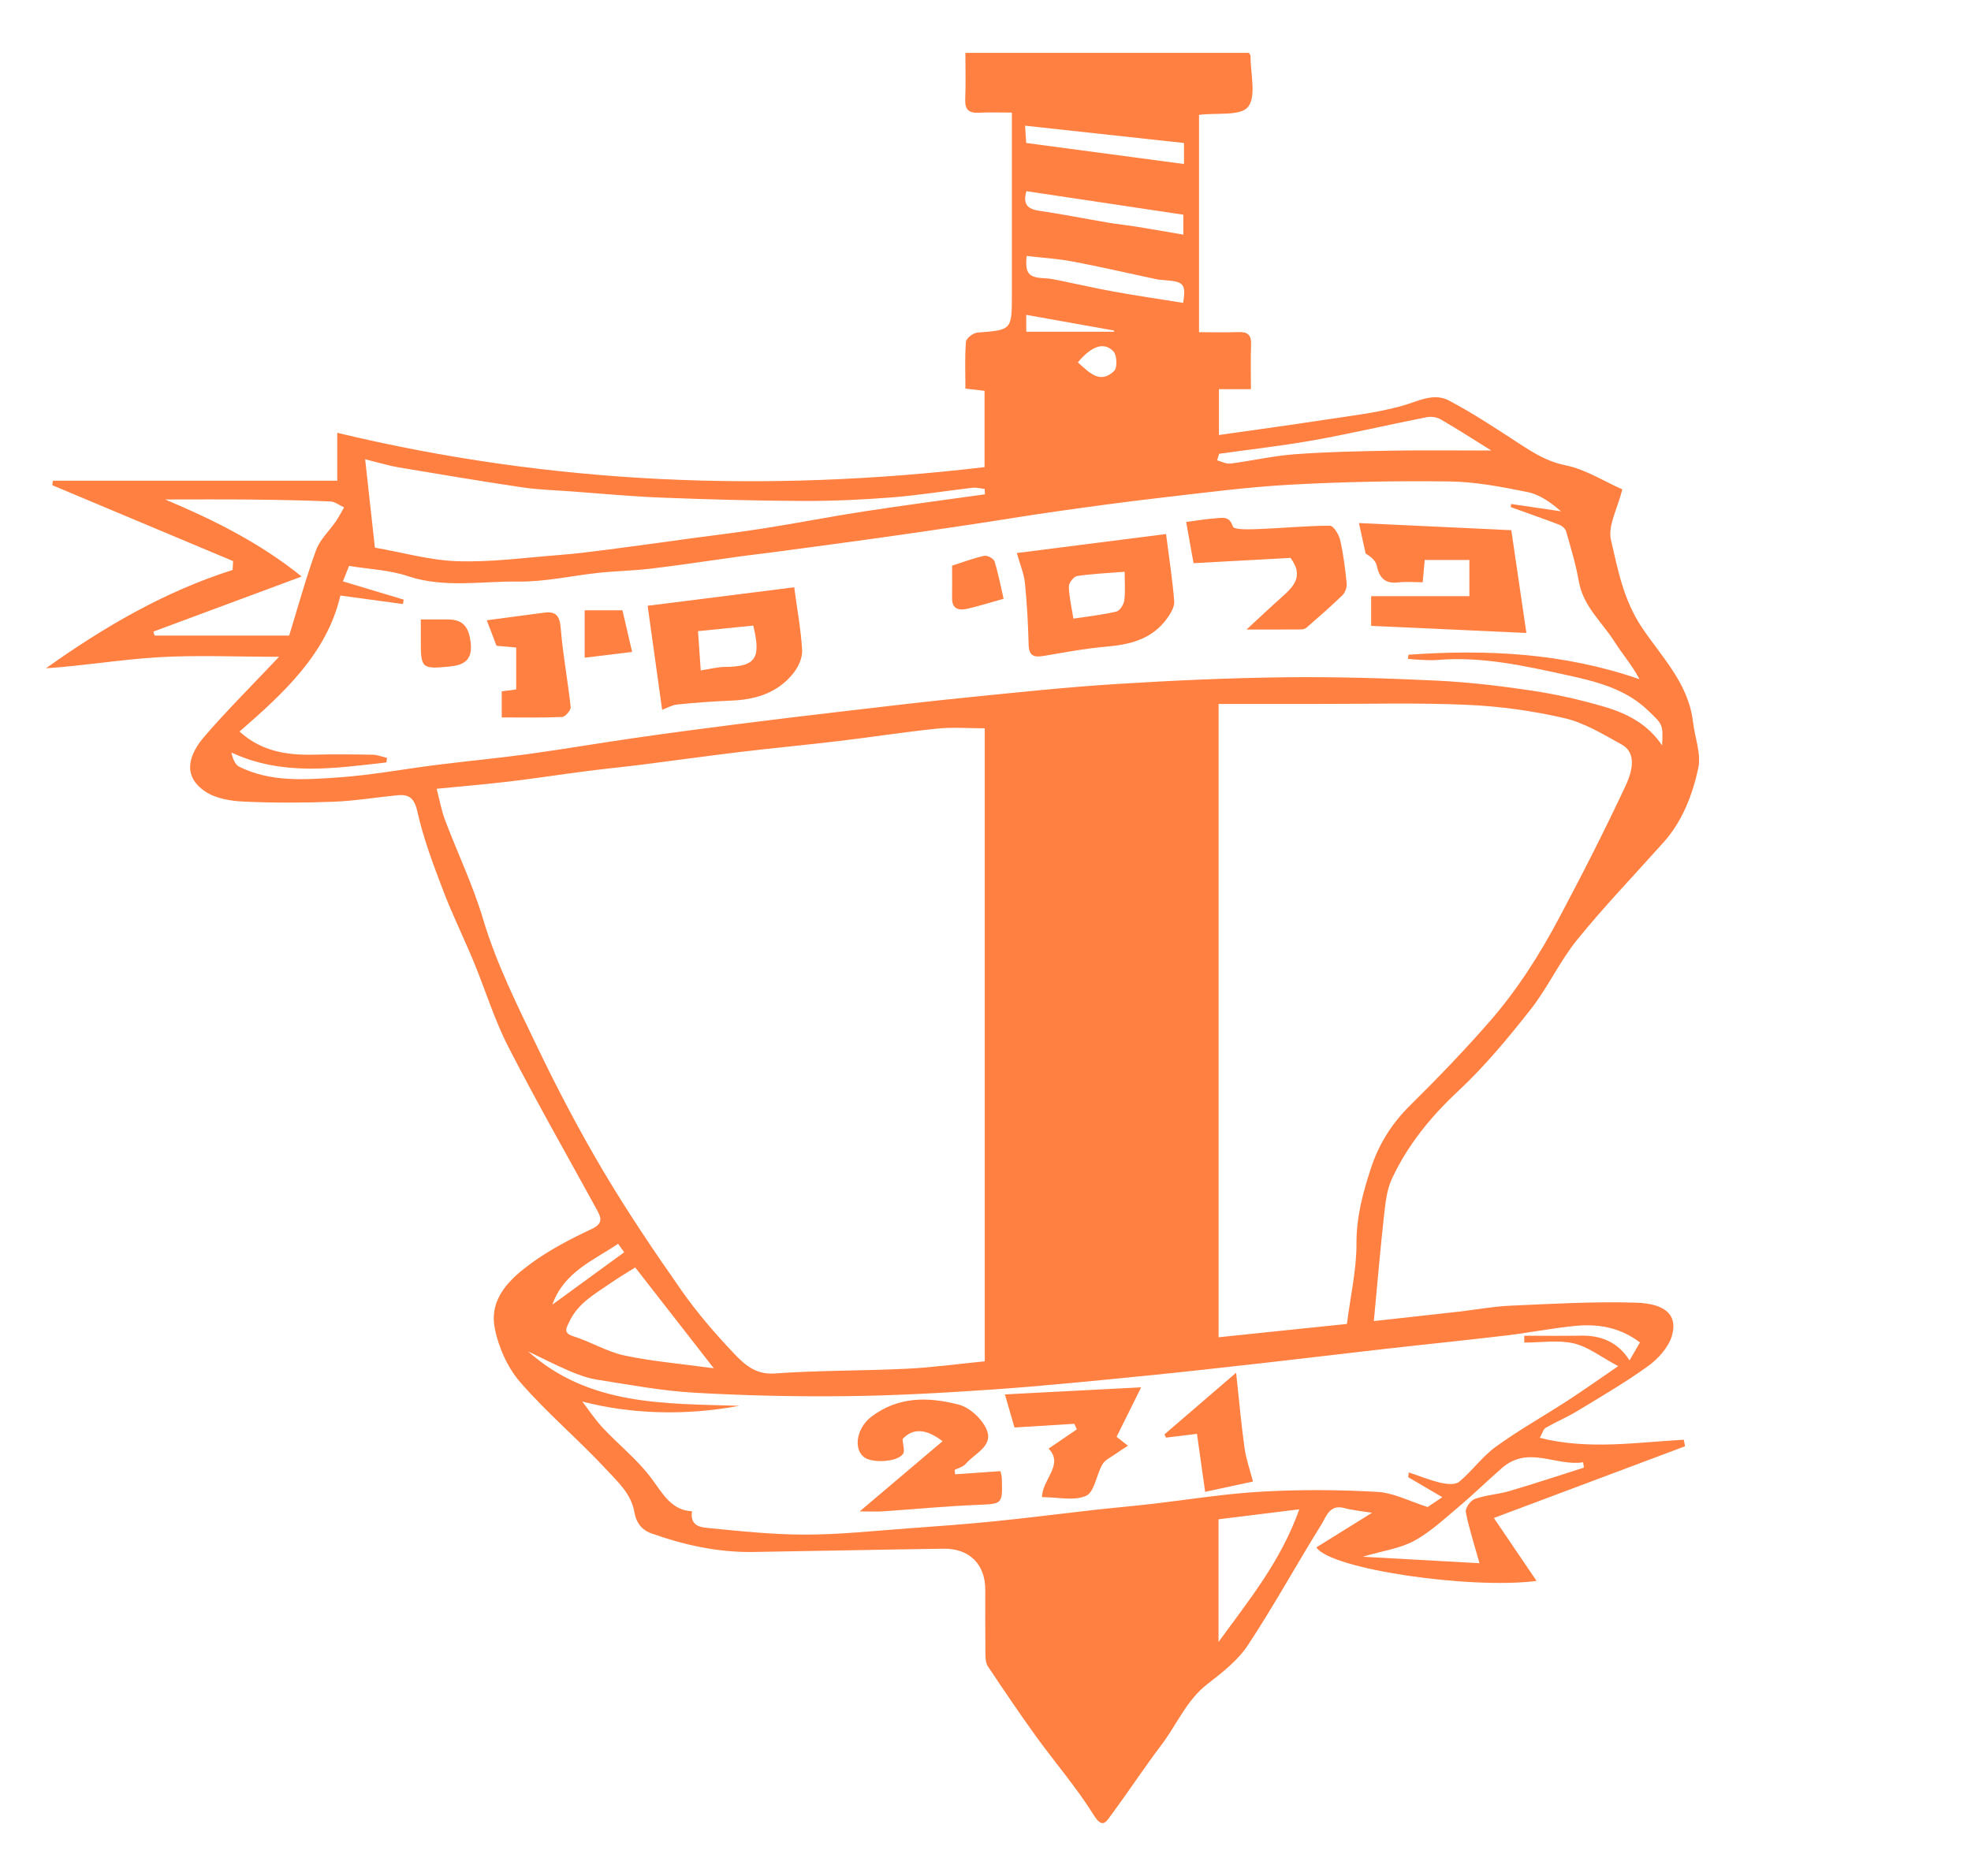 <?xml version="1.0" encoding="UTF-8"?>
<svg id="Layer_1" xmlns="http://www.w3.org/2000/svg" viewBox="0 0 489.19 465.7">
  <defs>
    <style>
      .cls-1 {
        fill: #ff8041;
      }
    </style>
  </defs>
  <path class="cls-1" d="M57.86,139.29c-14.96-6.28-29.92-12.56-44.88-18.84.05-.37.1-.75.15-1.12h70.57v-11.89c53.33,12.83,106.7,14.91,160.66,8.52v-18.94c-1.43-.16-2.86-.33-4.75-.55,0-3.88-.18-7.77.13-11.62.07-.87,1.79-2.2,2.83-2.28,8.56-.67,8.57-.59,8.57-9.52V27.95c-2.82,0-5.5-.11-8.17.03-2.43.13-3.52-.69-3.41-3.32.16-3.75.04-7.51.04-11.53h70.41c.16.33.38.57.37.81-.03,4.32,1.48,9.93-.61,12.58-1.86,2.35-7.73,1.43-12.18,1.99v53.96c3.22,0,6.47.09,9.72-.03,2.23-.09,3.3.6,3.2,3.07-.14,3.6-.04,7.2-.04,11.1h-7.94v11.38c8.62-1.23,17.28-2.4,25.91-3.73,6.58-1.01,13.26-1.74,19.65-3.54,3.9-1.1,7.71-3.3,11.51-1.3,5.99,3.16,11.68,6.94,17.38,10.65,3.61,2.35,7.01,4.51,11.51,5.42,4.97,1,9.55,3.96,14.16,6-1.2,4.81-3.63,9.04-2.83,12.5,1.72,7.4,3.09,14.87,7.65,21.72,4.85,7.29,11.6,13.9,12.71,23.44.45,3.89,2.1,8.01,1.31,11.6-1.45,6.62-3.92,13.11-8.59,18.34-7.18,8.04-14.67,15.83-21.46,24.2-4.34,5.35-7.27,11.86-11.53,17.28-5.57,7.08-11.38,14.1-17.93,20.22-6.84,6.38-12.57,13.39-16.51,21.82-1.3,2.77-1.62,6.11-1.97,9.23-.92,8.28-1.62,16.58-2.52,26.11,7.74-.86,14.38-1.57,21.02-2.33,4.28-.49,8.55-1.3,12.85-1.49,10.39-.45,20.8-1.07,31.17-.75,7.63.23,10.41,3.29,8.92,8.28-.85,2.84-3.37,5.63-5.84,7.42-5.61,4.06-11.62,7.56-17.55,11.16-2.56,1.56-5.35,2.73-7.95,4.22-.57.33-.77,1.3-1.43,2.48,12.07,3.04,23.93,1.13,35.73.46.11.54.21,1.09.32,1.63-15.64,5.87-31.28,11.73-47.45,17.8,3.16,4.66,6.85,10.11,10.6,15.63-16.5,2.13-51.25-2.94-54.65-8.33,4.65-2.9,9.3-5.79,13.81-8.59-2.13-.35-4.61-.57-6.98-1.19-3.58-.94-4.4,2.2-5.57,4.08-6.18,9.91-11.8,20.19-18.22,29.92-2.51,3.81-6.38,6.85-10.04,9.67-5.2,4.01-7.61,10.04-11.4,15.06-4.35,5.76-8.33,11.81-12.63,17.62-1.11,1.5-2.05,3.38-4.2-.07-4.3-6.91-9.68-13.11-14.46-19.73-4.08-5.65-7.98-11.45-11.85-17.25-.53-.8-.6-2.04-.61-3.08-.06-5.31-.03-10.62-.03-15.94,0-6.3-3.93-10.26-10.36-10.17-15.75.22-31.49.57-47.24.81-8.7.13-17.01-1.68-25.26-4.61-3-1.06-3.91-3.47-4.19-5.1-.8-4.7-4.04-7.57-6.79-10.54-6.96-7.52-14.86-14.17-21.58-21.89-3.14-3.61-5.42-8.7-6.33-13.46-1.42-7.42,3.85-12.28,9.14-16.13,4.59-3.34,9.73-6,14.87-8.42,2.75-1.3,2.57-2.58,1.41-4.68-7.41-13.53-15.06-26.93-22.09-40.65-3.45-6.73-5.67-14.09-8.58-21.11-2.45-5.91-5.29-11.66-7.56-17.63-2.43-6.39-4.89-12.86-6.37-19.51-.79-3.55-2.15-4.41-5.12-4.11-5.26.53-10.5,1.4-15.77,1.6-7.41.28-14.84.31-22.25-.04-3.23-.15-6.89-.75-9.49-2.48-5.74-3.81-4.27-9.02-.19-13.74,5.6-6.49,11.69-12.54,18.47-19.73-10.89,0-20.46-.44-29.96.12-9.28.55-18.5,2.12-27.89,2.74,14.4-10.27,29.46-19.05,46.32-24.41.04-.72.08-1.45.12-2.17ZM244.4,180.8c-4.18,0-8-.32-11.75.07-8.15.84-16.25,2.11-24.39,3.08-8.18.98-16.39,1.74-24.57,2.72-8.16.98-16.3,2.13-24.45,3.16-4.42.56-8.86.98-13.29,1.55-6.54.84-13.06,1.85-19.6,2.63-5.89.7-11.8,1.19-17.98,1.8.77,2.93,1.21,5.45,2.1,7.8,3.11,8.2,6.93,16.17,9.43,24.55,3.32,11.15,8.5,21.41,13.46,31.76,5.03,10.5,10.47,20.83,16.39,30.83,6.01,10.14,12.63,19.94,19.39,29.59,3.87,5.53,8.32,10.69,12.96,15.58,2.61,2.76,5.41,5.39,10.16,5.04,10.9-.79,21.87-.65,32.8-1.18,6.42-.31,12.82-1.2,19.35-1.84v-157.13ZM84.48,147.84c-3.34,14.4-14.07,24.23-25.03,33.76,5.53,5.03,11.93,5.91,18.69,5.74,4.8-.12,9.61-.07,14.41.02,1.17.02,2.34.51,3.51.79-.05.37-.1.75-.16,1.12-12.82,1.44-25.66,3.48-38.47-2.46.37,1.62.93,3.01,1.92,3.51,7.82,3.9,16.27,3.24,24.52,2.68,8.26-.56,16.46-2.11,24.69-3.14,7.48-.94,15-1.64,22.47-2.66,8.94-1.23,17.83-2.76,26.76-4.04,8.29-1.2,16.6-2.29,24.92-3.35,9.26-1.18,18.53-2.29,27.8-3.37,9.91-1.16,19.83-2.34,29.76-3.33,12.27-1.23,24.54-2.54,36.83-3.31,13.9-.87,27.83-1.5,41.75-1.67,12.58-.15,25.18.23,37.74.83,7.93.38,15.85,1.32,23.71,2.5,6.01.9,11.98,2.27,17.82,3.97,5.63,1.64,10.87,4.3,14.4,9.62.29-5.39.1-5.19-3.44-8.63-5.71-5.55-13.31-7.33-20.28-8.85-10.42-2.28-21.09-4.67-31.99-3.74-1.23.1-2.47.05-3.71,0-1.22-.04-2.44-.17-3.66-.26.05-.35.09-.7.14-1.04,19.34-1.37,38.49-.46,57.33,6.08-1.88-3.58-4.26-6.23-6.14-9.22-3.1-4.93-7.83-8.83-8.92-15.08-.73-4.19-1.98-8.28-3.14-12.38-.19-.67-1-1.39-1.69-1.66-3.99-1.53-8.03-2.93-12.05-4.38.02-.26.05-.52.07-.78,4.13.61,8.26,1.21,12.39,1.82-2.61-2.27-5.34-4.18-8.33-4.78-6.35-1.28-12.82-2.54-19.25-2.63-13.25-.18-26.53.08-39.76.81-10.77.59-21.5,2.03-32.23,3.26-8.56.98-17.11,2.16-25.64,3.36-7.22,1.02-14.41,2.24-21.61,3.31-7.72,1.16-15.44,2.29-23.17,3.37-8.64,1.21-17.29,2.35-25.94,3.51-2.54.34-5.09.61-7.63.96-7.4,1.02-14.78,2.15-22.19,3.05-4.31.52-8.68.59-13,1.04-6.7.7-13.39,2.27-20.06,2.18-9.14-.13-18.36,1.69-27.47-1.37-4.54-1.52-9.52-1.69-14.52-2.51-.19.48-.66,1.66-1.52,3.83,4.87,1.46,9.98,3,15.08,4.53-.06.37-.12.73-.18,1.1-4.96-.67-9.91-1.35-15.52-2.11ZM334.3,328.66c.94-7.33,2.41-13.67,2.37-20-.04-6.58,1.61-12.6,3.57-18.61,1.94-5.94,5.15-11.1,9.66-15.56,6.84-6.76,13.54-13.7,19.86-20.95,6.84-7.85,12.45-16.67,17.34-25.92,2.83-5.35,5.64-10.71,8.36-16.12,2.73-5.43,5.41-10.89,7.98-16.39,2.33-4.98,2.15-8.57-.94-10.28-4.57-2.53-9.23-5.39-14.21-6.55-7.89-1.83-16.05-2.95-24.15-3.31-12.34-.55-24.71-.2-37.08-.22-8.19-.01-16.37,0-24.61,0v157.22c10.95-1.14,21.62-2.24,31.84-3.31ZM349.51,366.71c.05-.4.1-.79.15-1.19,2.66.89,5.28,1.96,7.99,2.59,1.45.34,3.57.53,4.53-.28,3.21-2.68,5.73-6.27,9.09-8.7,5.72-4.14,11.9-7.6,17.83-11.45,3.88-2.52,7.65-5.2,12.53-8.54-4.29-2.29-7.48-4.83-11.04-5.65-3.91-.9-8.17-.2-12.27-.2,0-.57,0-1.13-.01-1.7,4.66,0,9.33.07,13.99-.02,5.05-.1,9.25,1.56,12.14,6.14.98-1.68,1.73-2.98,2.59-4.45-4.99-3.79-10.49-4.68-16.21-4.1-5.75.58-11.44,1.71-17.18,2.39-10.22,1.21-20.46,2.24-30.69,3.4-9.56,1.08-19.11,2.26-28.68,3.33-10.34,1.16-20.67,2.33-31.02,3.35-12.28,1.21-24.57,2.46-36.88,3.31-12.1.83-24.24,1.52-36.36,1.65-12.58.14-25.2-.14-37.76-.86-8.04-.46-16.03-1.98-24.02-3.23-2.38-.37-4.74-1.24-6.98-2.2-3.45-1.47-6.79-3.2-10.17-4.82,15.15,13.56,33.94,12.92,52.43,13.51-13.5,2.49-26.8,2.08-38.99-1.06,1.55,2.01,3.17,4.47,5.15,6.59,3.87,4.13,8.39,7.71,11.79,12.19,2.92,3.85,5.02,8.21,10.29,8.46-.57,3.56,2.09,3.96,3.71,4.12,8.13.8,16.29,1.68,24.44,1.67,8.55,0,17.1-.94,25.64-1.56,7.12-.51,14.24-1.04,21.34-1.75,8.07-.81,16.12-1.85,24.18-2.76,4.69-.53,9.4-.94,14.09-1.47,9.28-1.05,18.52-2.59,27.83-3.12,9.59-.54,19.24-.49,28.83.05,4.11.23,8.11,2.37,12.51,3.76.58-.39,1.87-1.25,3.66-2.44-3.08-1.8-5.77-3.38-8.45-4.95ZM244.46,122.7c-.02-.44-.05-.89-.07-1.33-1.01-.1-2.04-.39-3.03-.28-6.68.77-13.34,1.86-20.04,2.39-7.34.57-14.73.91-22.09.88-11.62-.05-23.24-.37-34.85-.82-7.56-.29-15.11-1.01-22.66-1.56-4.06-.3-8.15-.41-12.17-1.01-10.23-1.52-20.42-3.23-30.62-4.95-2.44-.41-4.82-1.15-8.3-2.01.86,7.81,1.63,14.76,2.42,21.94,6.92,1.2,13.71,3.16,20.56,3.37,8.37.26,16.79-.89,25.17-1.54,4.04-.31,8.06-.82,12.08-1.34,6.88-.89,13.75-1.85,20.63-2.79,6.17-.84,12.35-1.57,18.5-2.55,8.14-1.29,16.23-2.88,24.37-4.13,10.02-1.54,20.06-2.85,30.1-4.26ZM74.87,143.12c-12.69,4.71-24.74,9.19-36.8,13.67.1.33.2.66.3.99h33.4c2.16-7,4.13-14.2,6.67-21.19.96-2.65,3.29-4.77,4.93-7.18.75-1.1,1.36-2.3,2.03-3.45-1.14-.52-2.26-1.43-3.42-1.48-6.6-.28-13.22-.4-19.83-.47-7.05-.07-14.11-.02-21.16-.02,12.1,5.09,23.51,10.78,33.87,19.12ZM157.66,314.63c-1.87,1.19-3.99,2.43-6.01,3.83-3.9,2.7-8.18,5-10.34,9.64-.7,1.51-1.7,2.8,1.05,3.65,4.28,1.33,8.26,3.81,12.6,4.74,6.78,1.45,13.75,2.02,22.2,3.18-6.8-8.72-13-16.68-19.5-25.03ZM302.43,407.61c7.62-10.48,15.46-20.03,20.05-32.93-7.16.89-13.51,1.67-20.05,2.48v30.45ZM302.59,112.64c-.17.55-.34,1.1-.51,1.64,1.11.29,2.26.93,3.31.8,5.35-.69,10.64-1.93,16-2.32,8.02-.59,16.08-.75,24.12-.89,8.01-.14,16.03-.03,24.63-.03-4.51-2.8-8.5-5.38-12.6-7.75-.96-.56-2.38-.74-3.49-.52-9.28,1.84-18.51,4-27.82,5.68-7.84,1.41-15.76,2.28-23.65,3.4ZM393.11,364.33c-.06-.44-.12-.89-.18-1.33-6.7,1.08-13.59-4.27-20.13,1.41-3.61,3.13-7.02,6.5-10.68,9.58-3.58,3.01-7.08,6.3-11.12,8.51-3.48,1.9-7.67,2.44-12.78,3.95,10.61.59,20.18,1.12,28.98,1.61-1.3-4.68-2.61-8.65-3.4-12.73-.18-.94,1.21-2.88,2.26-3.24,2.78-.97,5.83-1.13,8.67-1.97,6.16-1.82,12.26-3.85,18.39-5.79ZM293.66,75.19c.69-4.64.22-5.27-4.42-5.62-.81-.06-1.64-.13-2.43-.3-6.86-1.45-13.69-3.05-20.58-4.35-3.77-.71-7.63-.93-11.44-1.38-.4,4.36.47,5.37,4.56,5.54,1.2.05,2.4.3,3.59.54,4.5.91,8.98,1.96,13.5,2.77,5.61,1.01,11.26,1.84,17.23,2.8ZM293.86,35.5c-13.3-1.45-26.2-2.85-39.45-4.3.12,1.8.2,2.96.29,4.29,13.17,1.76,26.07,3.48,39.16,5.23v-5.22ZM293.7,58.25v-4.95c-13.11-1.97-26.02-3.9-38.95-5.84-.93,3.16.22,4.43,3.15,4.86,5.79.85,11.53,2,17.31,2.98,2.26.38,4.54.6,6.8.96,3.79.61,7.58,1.29,11.69,1.99ZM153.41,308.76c-6.07,4.13-13.44,6.97-16.32,15.11,6.2-4.52,12.02-8.76,17.83-13-.18-.25-.84-1.17-1.52-2.11ZM267.52,89.96c2.83,2.51,5.5,5.51,9.02,2.12.8-.77.69-3.94-.18-4.84-2.35-2.46-5.43-1.37-8.85,2.72ZM276.56,82.34c-.04-.1-.08-.2-.12-.3-7.21-1.29-14.42-2.58-21.73-3.88v4.19h21.85Z"/>
  <path class="cls-1" d="M289.41,132.58c.78,6.16,1.61,11.4,2.02,16.68.11,1.38-.88,3.03-1.77,4.26-3.76,5.22-9.27,6.52-15.26,7.03-5.15.44-10.26,1.43-15.36,2.28-2.27.38-3.66.11-3.74-2.75-.14-5.11-.39-10.22-.91-15.3-.25-2.39-1.24-4.71-2.02-7.49,12.71-1.62,24.88-3.17,37.05-4.72ZM266.42,153.57c3.59-.55,7.18-.93,10.66-1.75.85-.2,1.83-1.74,1.96-2.78.3-2.26.09-4.58.09-7.1-4.33.35-8.1.49-11.81,1.06-.83.13-2.07,1.73-2.04,2.62.06,2.54.68,5.06,1.13,7.95Z"/>
  <path class="cls-1" d="M340.31,155.38v-7.39h24.38v-8.98h-11.09c-.14,1.61-.3,3.34-.49,5.53-2.07,0-4.11-.19-6.1.04-3.27.39-4.67-1.15-5.33-4.22-.26-1.19-1.45-2.18-2.74-2.96-.5-2.26-.99-4.52-1.66-7.55,12.49.58,25.1,1.17,37.82,1.77,1.27,8.64,2.47,16.87,3.74,25.51-12.86-.59-25.48-1.16-38.54-1.76Z"/>
  <path class="cls-1" d="M160.73,150.38c12.16-1.54,24.18-3.05,36.39-4.59.75,5.61,1.68,10.61,1.97,15.64.1,1.84-.93,4.09-2.11,5.6-3.94,5.01-9.45,6.66-15.56,6.9-4.48.17-8.95.52-13.41.97-1.24.12-2.42.85-3.67,1.31-1.17-8.41-2.34-16.82-3.6-25.82ZM173.24,156.68c.26,3.77.47,6.75.68,9.75,2.16-.33,4.12-.86,6.07-.87,7.98-.04,8.8-2.54,6.97-10.26-4.75.48-9.54.96-13.72,1.38Z"/>
  <path class="cls-1" d="M320.29,138.49c-7.87.43-16,.88-24.06,1.32-.64-3.58-1.19-6.67-1.83-10.23,2.26-.29,4.87-.75,7.49-.93,1.6-.11,3.23-.58,4.1,2.05.28.86,4.13.72,6.33.64,5.92-.22,11.83-.82,17.75-.84.88,0,2.24,2.18,2.55,3.55.81,3.55,1.26,7.2,1.62,10.83.09.94-.39,2.24-1.06,2.89-2.89,2.8-5.93,5.44-8.96,8.09-.35.31-.99.4-1.49.4-4.06.03-8.12.02-13.35.02,3.52-3.25,6.18-5.77,8.92-8.2,2.88-2.56,5.31-5.17,1.98-9.59Z"/>
  <path class="cls-1" d="M123.23,160.31c-.85-2.22-1.53-4-2.41-6.33,4.83-.64,9.53-1.26,14.24-1.89,2.98-.4,3.88.85,4.12,3.96.52,6.51,1.76,12.96,2.46,19.46.08.77-1.32,2.43-2.09,2.47-4.9.23-9.82.12-15.02.12v-6.48c1.08-.14,2.23-.29,3.59-.47v-10.4c-1.62-.14-3.31-.3-4.88-.44Z"/>
  <path class="cls-1" d="M104.44,153.77c2.64,0,4.68,0,6.71,0,3.83.01,5.34,1.92,5.71,6.23.35,4.22-2.24,5.17-5.34,5.47-6.92.67-7.09.43-7.08-6.71,0-1.5,0-3.01,0-4.99Z"/>
  <path class="cls-1" d="M249.1,148.64c-3.6,1.01-6.25,1.85-8.96,2.47-2.1.48-3.89.19-3.84-2.71.05-2.77,0-5.54,0-7.98,2.87-.91,5.39-1.89,8-2.44.75-.16,2.33.68,2.54,1.38.95,3.08,1.55,6.27,2.25,9.29Z"/>
  <path class="cls-1" d="M154.49,151.52c.77,3.33,1.54,6.63,2.4,10.32-4.31.52-7.88.96-11.78,1.43v-11.76h9.38Z"/>
  <path class="cls-1" d="M213.38,375.19c7.38-6.25,13.9-11.77,20.55-17.41q-6.09-4.71-9.92-.54c.09,1.53.61,2.94.13,3.66-1.4,2.11-7.97,2.42-9.87.7-2.58-2.32-1.4-7.28,1.89-9.82,6.76-5.23,14.37-5.02,21.82-3.08,2.8.73,6.08,3.81,7.05,6.58,1.32,3.77-3.19,5.6-5.35,8.12-.64.75-1.82,1.02-2.75,1.5l.13,1.09c3.7-.26,7.39-.52,11.24-.79.14.65.33,1.17.34,1.69.22,6.64.2,6.43-6.31,6.7-7.72.32-15.43,1.07-23.14,1.59-1.57.11-3.15.02-5.82.02Z"/>
  <path class="cls-1" d="M283.23,344.39c-2.19,4.4-4.19,8.43-6.1,12.29.93.73,1.88,1.48,2.82,2.22-1.04.68-2.11,1.33-3.12,2.06-1.12.8-2.57,1.45-3.22,2.57-1.5,2.59-1.97,6.85-4.03,7.79-2.95,1.35-6.95.34-10.96.34.02-4.37,5.53-8.06,1.63-12.05,2.63-1.79,4.82-3.28,7.01-4.77-.21-.46-.41-.93-.62-1.39-5.05.31-10.09.63-14.85.92-.89-3.06-1.6-5.53-2.38-8.22,11.34-.59,22.43-1.16,33.83-1.76Z"/>
  <path class="cls-1" d="M297.08,355.95c-2.72.33-5.2.63-7.69.93-.13-.27-.25-.53-.38-.8,5.75-4.95,11.5-9.9,17.79-15.31.76,6.99,1.27,12.87,2.09,18.7.39,2.8,1.37,5.51,2.1,8.31-4.38.94-8.03,1.73-11.88,2.55-.69-4.91-1.32-9.36-2.03-14.38Z"/>
</svg>